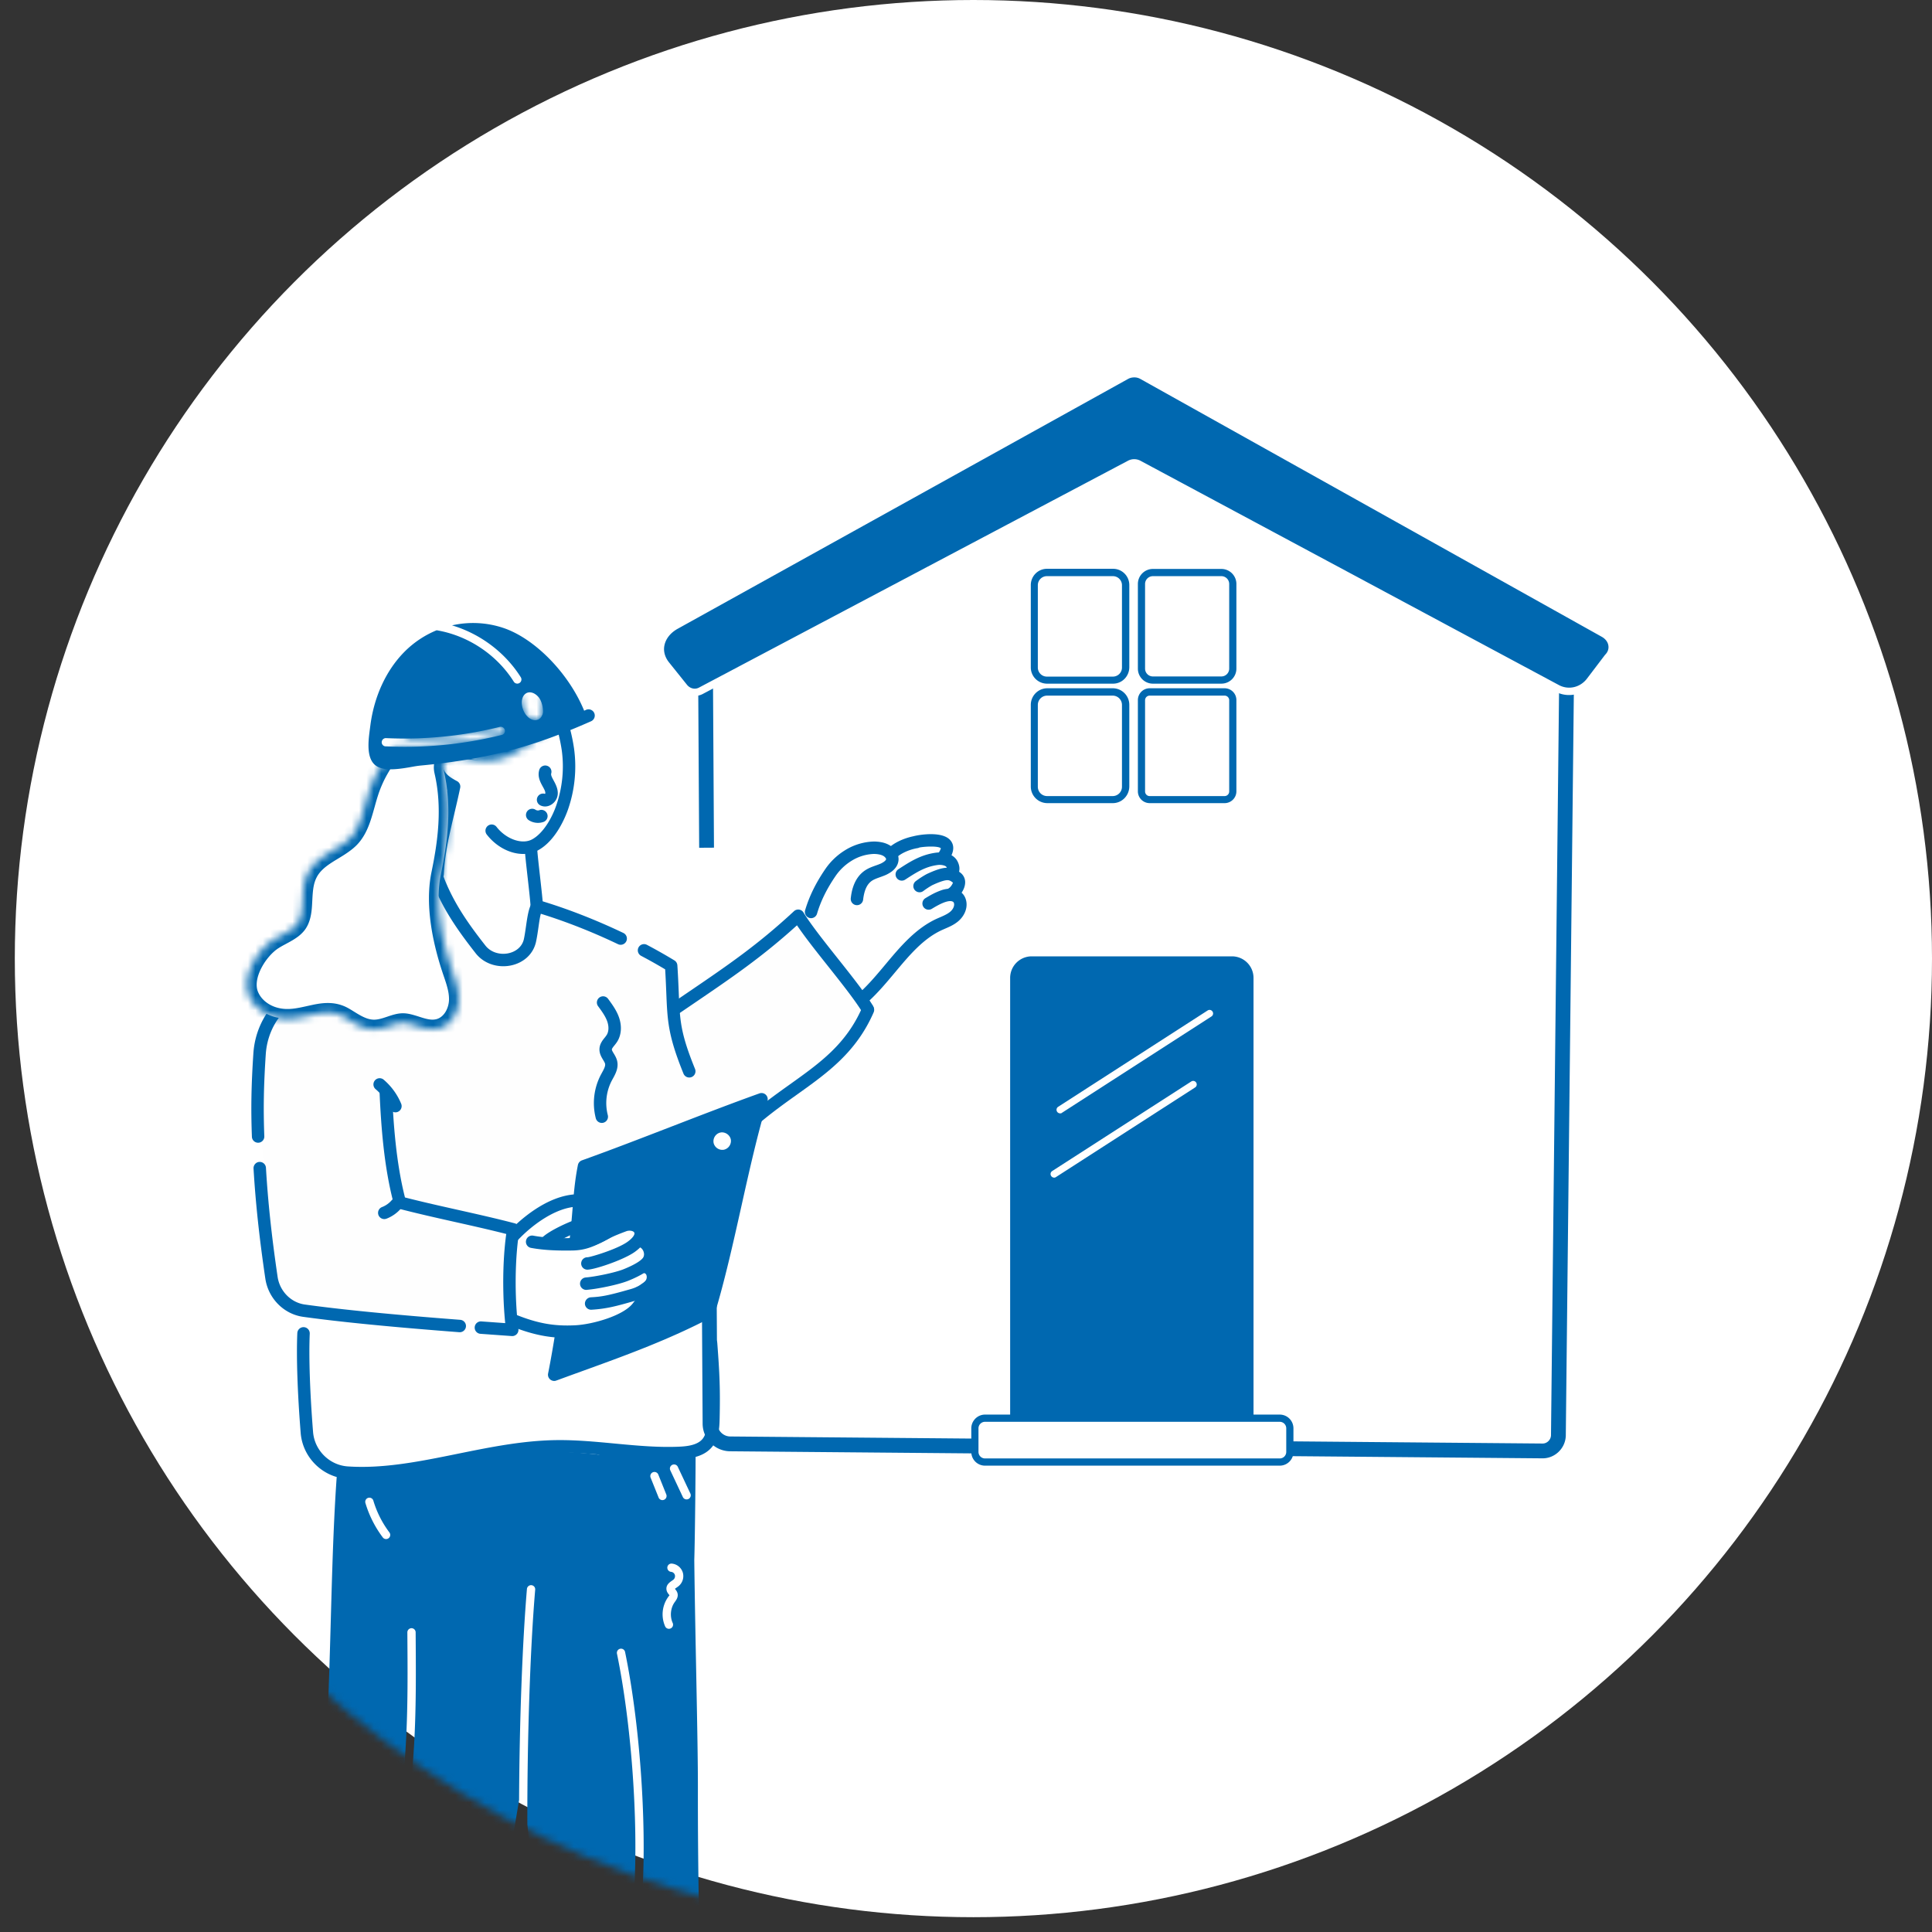 <svg width="261" height="261" fill="none" xmlns="http://www.w3.org/2000/svg"><rect width="100%" height="100%" fill="#333333" stroke="none"/><circle cx="131.5" cy="129.5" r="129.5" fill="#fff"/><mask id="mask0_567_13198" style="mask-type:alpha" maskUnits="userSpaceOnUse" x="0" y="2" width="259" height="259"><circle cx="129.5" cy="131.5" r="129.5" fill="#D9D9D9"/></mask><g mask="url('#mask0_567_13198')"><path d="M202.695 195.369H52.088c-.806 0-1.467-.684-1.467-1.533V91.902c0-3.542 2.748-6.401 6.117-6.38l149.428 1.387-.02 104.503c0 2.175-1.55 3.957-3.451 3.957Z" fill="#fff"/><path d="m95.424 192.344-.62-104.046 60.011-28.177 57.324 28.59-1.136 105.27a2.615 2.615 0 0 1-2.625 2.548l-109.751-.953c-1.777-.041-3.203-1.471-3.203-3.232Z" fill="#fff"/><path d="M94.328 88.277c0-.187.103-.352.269-.435l60.011-28.177a.481.481 0 0 1 .413 0l57.325 28.591a.483.483 0 0 1 .268.435m-117.16 25.83L95.3 88.588l59.516-27.95 56.849 28.343-1.137 104.958c-.041 1.14-.992 2.072-2.128 2.072h-.021l-109.751-.953c-1.488-.021-2.708-1.243-2.708-2.735l-.155-25.934" stroke="#0068B0" stroke-width="2"/><path d="M165.003 92.358h-9.258a2.03 2.03 0 0 1-2.025-2.03V78.89a2.03 2.03 0 0 1 2.025-2.03h9.258a2.03 2.03 0 0 1 2.025 2.03v11.437a2.03 2.03 0 0 1-2.025 2.03Zm-9.258-14.523a1.06 1.06 0 0 0-1.054 1.056v11.437c0 .58.475 1.056 1.054 1.056h9.258a1.06 1.06 0 0 0 1.054-1.056V78.89a1.06 1.06 0 0 0-1.054-1.056h-9.258ZM150.372 92.358h-8.928a2.194 2.194 0 0 1-2.19-2.196V79.036c0-1.201.971-2.196 2.19-2.196h8.928c1.198 0 2.19.974 2.19 2.196v11.126c-.021 1.222-.992 2.196-2.19 2.196Zm-8.948-14.523c-.662 0-1.22.539-1.22 1.222v11.126c0 .663.538 1.222 1.22 1.222h8.927c.661 0 1.219-.538 1.219-1.222V79.057c0-.663-.537-1.222-1.219-1.222h-8.927ZM165.437 108.498h-10.126a1.594 1.594 0 0 1-1.591-1.596V94.575c0-.87.702-1.595 1.591-1.595h10.126c.868 0 1.591.704 1.591 1.595v12.327c0 .891-.723 1.596-1.591 1.596Zm-10.126-14.524c-.331 0-.62.27-.62.622v12.327c0 .332.269.622.62.622h10.126c.33 0 .62-.27.62-.622V94.596a.623.623 0 0 0-.62-.622h-10.126ZM150.33 108.498h-8.844a2.24 2.24 0 0 1-2.232-2.238V95.217c0-1.222.992-2.237 2.232-2.237h8.844c1.22 0 2.232.994 2.232 2.237v11.043c-.021 1.243-1.012 2.238-2.232 2.238Zm-8.865-14.524c-.703 0-1.261.56-1.261 1.264v11.043c0 .704.558 1.264 1.261 1.264h8.845c.702 0 1.26-.56 1.26-1.264V95.238c0-.704-.558-1.264-1.26-1.264h-8.845Z" fill="#0068B0"/><path d="m154.298 50.777 62.346 34.869c1.323.745 1.571 2.237.537 3.232l-2.376 3.128c-1.054 1.388-2.914 1.802-4.422.995l-56.54-30.311a1.232 1.232 0 0 0-1.198 0L94.7 93.332a1.817 1.817 0 0 1-2.252-.476l-2.46-3.067c-1.384-1.74-.826-4.06 1.302-5.242l60.879-33.77a2.166 2.166 0 0 1 2.129 0Z" fill="#0068B0"/><path d="M93.853 94.016c-.682 0-1.323-.311-1.778-.87l-2.459-3.067c-.723-.911-1.012-2.01-.806-3.087.228-1.18 1.054-2.237 2.232-2.88l60.879-33.77a2.611 2.611 0 0 1 2.583 0L216.85 85.21c.786.436 1.302 1.16 1.406 1.948.103.725-.166 1.471-.744 2.03l-2.356 3.108c-1.199 1.575-3.306 2.051-5.022 1.14l-56.539-30.311a.789.789 0 0 0-.744 0L94.906 93.767a2.32 2.32 0 0 1-1.053.249Zm59.37-43.032c-.289 0-.558.062-.827.207l-60.879 33.77c-.95.54-1.57 1.327-1.756 2.218-.165.787.062 1.595.6 2.279l2.458 3.066c.414.497 1.075.663 1.633.352l57.944-30.642a1.793 1.793 0 0 1 1.654 0l56.539 30.31c1.302.705 2.893.332 3.802-.87l2.377-3.128c.02-.02.041-.041.041-.062.372-.352.537-.787.475-1.243-.062-.497-.392-.933-.909-1.222L154.05 51.19a1.637 1.637 0 0 0-.827-.207Z" fill="#fff"/><path d="M166.428 197.151h-27.05a2.915 2.915 0 0 1-2.914-2.922v-62.113a2.914 2.914 0 0 1 2.914-2.921h27.05a2.914 2.914 0 0 1 2.914 2.921v62.113a2.915 2.915 0 0 1-2.914 2.922Z" fill="#0068B0"/><path d="M172.876 197.524h-39.801a1.365 1.365 0 0 1-1.364-1.368v-3.17c0-.766.62-1.367 1.364-1.367h39.801c.764 0 1.363.621 1.363 1.367v3.17c0 .746-.599 1.368-1.363 1.368Z" fill="#fff"/><path d="M172.876 197.524h-39.801a1.365 1.365 0 0 1-1.364-1.368v-3.17c0-.766.62-1.367 1.364-1.367h39.801c.764 0 1.363.621 1.363 1.367v3.17c0 .746-.599 1.368-1.363 1.368Z" fill="#fff"/><path d="M172.875 198h-39.8a1.854 1.854 0 0 1-1.86-1.865v-3.169c0-1.016.826-1.865 1.86-1.865h39.8c1.034 0 1.86.829 1.86 1.865v3.169a1.854 1.854 0 0 1-1.86 1.865Zm-39.8-5.925a.883.883 0 0 0-.889.891v3.169c0 .498.393.891.889.891h39.8a.883.883 0 0 0 .889-.891v-3.169a.883.883 0 0 0-.889-.891h-39.8Z" fill="#0068B0"/><path d="M143.221 150.41a.503.503 0 0 1-.414-.227.475.475 0 0 1 .145-.663l20.19-13.011a.471.471 0 0 1 .661.145.473.473 0 0 1-.145.663l-20.189 13.011c-.062.062-.145.082-.248.082ZM142.415 159.091a.502.502 0 0 1-.413-.228.474.474 0 0 1 .144-.663l18.785-12.099a.471.471 0 0 1 .661.145.473.473 0 0 1-.145.663l-18.784 12.099a.392.392 0 0 1-.248.083Z" fill="#fff"/><path d="m90.528 130.394-16.784-7.662c-2.919 8.392-4.013 6.932-8.027 6.567-3.21-.291-5.716-5.716-6.567-8.392-5.838 3.163-18.463 10.947-22.257 16.784-3.795 5.838-.608 27.73 1.46 37.947 10.337 1.702 30.867 4.597 30.283 2.554-.73-2.554 0-14.595 4.014-14.595 4.013 0 22.257-13.865 29.554-14.595 5.838-.583 12.162-8.756 14.595-12.77l-9.122-11.311-17.149 12.041v-6.568Z" fill="#FEFEFE"/><path d="M116.862 135.462a.84.84 0 0 0 .509-.22c1.28-1.179 2.422-2.544 3.527-3.864 1.987-2.376 3.865-4.62 6.414-5.763l.347-.153c.577-.247 1.173-.506 1.715-.943.861-.693 1.314-1.707 1.183-2.646-.233-1.66-1.902-2.162-3.473-1.576-.767.286-1.259.554-2.07 1.041a.843.843 0 0 0-.283 1.154.838.838 0 0 0 1.153.283c.646-.389 2.211-1.339 2.863-.952.242.145.26.833-.426 1.385-.43.346-1.043.588-1.697.872-2.902 1.301-4.992 3.8-7.015 6.218-1.07 1.279-2.176 2.602-3.375 3.706a.837.837 0 0 0 .132 1.335c.149.09.322.132.495.12l.001.003Z" fill="#0068B0"/><path d="M129.15 121.363c.569-.371 1.194-1.226 1.233-2.08a1.6 1.6 0 0 0-.614-1.368c-.511-.407-1.177-.801-2.215-.658-.578.081-1.348.349-2.355.82-.521.285-1.019.607-1.492.965a.835.835 0 0 0-.315.56.832.832 0 0 0 .421.832.837.837 0 0 0 .931-.071c.379-.283.775-.542 1.186-.775 1.028-.48 1.578-.629 1.855-.668.365-.052.569.016.942.311.004.126-.279.585-.494.724a.84.84 0 1 0 .917 1.407v.001Z" fill="#0068B0"/><path d="M128.638 118.81c.903-.38 1.255-1.359.733-2.415-.582-1.178-2.113-1.311-2.926-1.203-2.062.273-3.526 1.225-5.076 2.233a.837.837 0 0 0-.247 1.162.84.84 0 0 0 1.162.246c1.507-.98 2.697-1.753 4.382-1.976.504-.068 1.097.073 1.2.283.025.049.045.1.059.153a.842.842 0 0 0-.379 1.066.826.826 0 0 0 .452.453.834.834 0 0 0 .64-.002Z" fill="#0068B0"/><path d="M128.038 116.371c1.093-1.484.772-2.398.309-2.9-1.093-1.191-4.088-.73-4.975-.494-1.143.24-2.58.805-3.512 1.756a.845.845 0 0 0-.173.916.843.843 0 0 0 1.102.444.827.827 0 0 0 .271-.185c.691-.706 1.957-1.178 2.905-1.334a.854.854 0 0 0 .255-.086c.962-.162 2.59-.203 2.887.114-.015.001-.031.241-.421.771a.838.838 0 0 0 .178 1.174.838.838 0 0 0 1.174-.178v.002Z" fill="#0068B0"/><path d="M109.627 124.037a.839.839 0 0 0 .747-.599c.501-1.702 1.322-3.367 2.502-5.09a7.168 7.168 0 0 1 2.124-2.035 6.098 6.098 0 0 1 2.686-.927 3.562 3.562 0 0 1 1.213.073 2.06 2.06 0 0 1 .315.109c.335.151.494.402.494.494.001.092-.157.287-.456.458-.084.052-.17.099-.259.141l-.046.018a8.128 8.128 0 0 1-.63.24c-.435.155-.885.315-1.309.574-1.746 1.057-1.994 3.161-2.074 3.852a.842.842 0 0 0 .736.933.84.84 0 0 0 .932-.736c.159-1.351.566-2.181 1.278-2.613.279-.168.631-.294 1.004-.427.236-.086.471-.171.698-.265a4.176 4.176 0 0 0 .541-.277c.806-.465 1.266-1.144 1.267-1.896-.002-.886-.694-1.859-2.058-2.226a5.176 5.176 0 0 0-1.801-.122 7.768 7.768 0 0 0-3.416 1.174 8.845 8.845 0 0 0-2.619 2.511c-1.281 1.87-2.173 3.688-2.728 5.561a.85.85 0 0 0 .151.764.846.846 0 0 0 .713.313l-.005-.002ZM93.174 145.562a.84.84 0 0 0 .72-1.154c-1.977-4.88-2.044-6.496-2.203-10.402-.042-1.025-.09-2.188-.183-3.598a.842.842 0 0 0-.402-.665 73.294 73.294 0 0 0-3.71-2.102.843.843 0 0 0-1.135.351.833.833 0 0 0-.06.64.844.844 0 0 0 .41.495 70.014 70.014 0 0 1 3.249 1.826c.072 1.198.113 2.214.15 3.122.157 3.871.237 5.813 2.324 10.964a.84.84 0 0 0 .84.523ZM72.422 127.191c.295-1.4.396-2.844.64-3.747 3.382 1.043 6.97 2.456 10.426 4.108a.841.841 0 0 0 1.12-.395.84.84 0 0 0-.395-1.12c-3.78-1.804-7.72-3.336-11.393-4.421-1.566-.46-1.572 3.014-2.041 5.227-.47 2.224-3.78 2.723-5.21.887l-.09-.116c-2.686-3.429-4.618-6.339-5.947-10.241a.84.84 0 0 0-1.267-.423c-2.404 1.636-3.583 3.172-5.95 5.167a.84.84 0 1 0 1.084 1.284c1.888-1.591 3.325-3.193 4.93-4.424 1.38 3.601 3.28 6.417 5.83 9.673l.085.111c2.283 2.93 7.403 2.098 8.178-1.57ZM70.035 179.552c-.54-4.336-.488-9.572.13-13.339a.84.84 0 0 0-.617-.948c-4.814-1.261-10.025-2.263-14.84-3.497-1.192-4.706-1.557-9.865-1.755-14.32a.84.84 0 0 0-1.678.075c.208 4.693.6 10.164 1.933 15.15a.84.84 0 0 0 .598.596c4.724 1.237 9.84 2.224 14.585 3.431-.49 3.531-.538 8.071-.139 12.046l-3.212-.23a.834.834 0 0 0-.618.196.842.842 0 0 0-.087 1.195.838.838 0 0 0 .584.283l4.22.304a.845.845 0 0 0 .896-.942ZM62.947 179.2a.835.835 0 0 0-.458-.813.849.849 0 0 0-.315-.088c-9.153-.7-16.02-1.376-20.988-2.066-1.883-.261-3.399-1.805-3.685-3.754-.807-5.498-1.307-10.176-1.573-14.722a.84.84 0 0 0-.887-.789c-.444.012-.816.424-.79.888.27 4.595.774 9.32 1.592 14.867.394 2.683 2.497 4.81 5.114 5.173 5.005.695 11.904 1.374 21.092 2.077a.84.84 0 0 0 .898-.773ZM34.927 154.373a.836.836 0 0 0 .78-.869c-.14-3.727-.084-6.835.197-11.087.145-2.191 1.023-4.238 2.471-5.766 3.733-3.935 6.435-6.417 11.12-10.21a.853.853 0 0 0 .32-.567.84.84 0 0 0-1.377-.738c-4.75 3.848-7.49 6.363-11.28 10.359-1.718 1.812-2.758 4.23-2.929 6.811-.285 4.314-.34 7.469-.199 11.261a.835.835 0 0 0 .547.755.83.83 0 0 0 .324.052l.026-.001Z" fill="#0068B0"/><path d="M96.222 195.435c.868-1.076.967-2.447.996-3.759.088-4.062.002-6.029-.319-10.259a.839.839 0 0 0-.895-.773h-.005a.83.83 0 0 0-.574.29.85.85 0 0 0-.2.611c.32 4.233.401 6.072.314 10.095-.023 1.064-.088 2.074-.624 2.74-.68.843-2.052 1.008-3.17 1.057-5.46.239-11.098-.975-16.707-.886-9.682.155-19.053 4.159-28.052 3.552-2.476-.168-4.495-2.168-4.693-4.653-.425-5.322-.589-10.172-.447-13.305a.842.842 0 0 0-.803-.855.838.838 0 0 0-.876.779c-.144 3.2.021 8.126.453 13.515.265 3.307 2.952 5.971 6.252 6.195 5.12.347 10.14-.691 15.278-1.735 10.47-2.126 12.862-2.105 20.722-1.36 2.92.278 5.94.562 8.945.431 1.659-.073 3.36-.383 4.405-1.68ZM102.36 151.712a.83.83 0 0 0 .479-.194c1.64-1.371 3.273-2.536 4.852-3.663 4.104-2.93 7.981-5.696 10.335-11.097a.843.843 0 0 0-.434-1.106.843.843 0 0 0-1.106.434c-2.168 4.977-5.691 7.49-9.77 10.403-1.605 1.146-3.265 2.33-4.954 3.743a.837.837 0 0 0 .094 1.356c.15.094.327.138.504.125v-.001ZM85.742 169.134c1.91-1.362 1.764-2.617 1.507-3.244-.512-1.246-2.065-1.559-3.21-1.136-2.1.778-2.37 1.009-2.588 1.107-1.697.885-2.633 1.374-4.17 1.394-1.616.024-3.504.002-5.268-.33a.84.84 0 0 0-.31 1.65c1.909.36 3.903.384 5.601.36 1.937-.027 3.126-.647 4.921-1.585.18-.081.474-.309 2.394-1.021.418-.154.97-.052 1.073.201.11.268-.263.764-.928 1.237-1.373.979-4.816 2.021-5.38 2.079a.844.844 0 0 0-.87.775.838.838 0 0 0 .74.898c.793.092 4.925-1.271 6.488-2.385Zm-6.339.713c.017.001.033.002.049.005-.016-.003-.032-.003-.049-.005Z" fill="#0068B0"/><path d="m79.245 174.251.01-.001c1.46-.118 4.294-.694 5.623-1.231 1.77-.716 2.874-1.422 3.376-2.157.919-1.347.278-3.275-1.129-3.895a.839.839 0 1 0-.677 1.536c.45.198.743.937.419 1.413-.139.202-.67.758-2.62 1.546-1.142.463-3.82 1.009-5.127 1.117a.84.84 0 0 0 .126 1.675v-.003Z" fill="#0068B0"/><path d="M85.672 175.761a6.622 6.622 0 0 0 2.506-1.329c1.567-1.338.95-4.024-1.168-4.132a.833.833 0 0 0-.606.214.845.845 0 0 0-.277.58.838.838 0 0 0 .794.883.414.414 0 0 1 .413.302.84.84 0 0 1-.25.877 4.904 4.904 0 0 1-1.877.991c-3.041.871-3.926 1.033-5.397 1.11a.86.86 0 0 0-.791.886.84.84 0 0 0 .887.791c2.057-.118 3.476-.517 5.766-1.173Z" fill="#0068B0"/><path d="M86.777 177.16c.495-.622 1.029-1.313.885-2.126-.055-.314-.239-.763-.805-1.115a.841.841 0 0 0-1.156.274.838.838 0 0 0 .274 1.155l.012.007c-.063.165-.253.413-.528.759-1.286 1.621-5.349 2.794-7.712 2.92-2.836.152-5.076-.242-7.99-1.406a.846.846 0 0 0-.914.193.847.847 0 0 0-.17.918.843.843 0 0 0 .46.449c3.12 1.246 5.643 1.687 8.704 1.523 2.704-.147 7.237-1.406 8.94-3.551ZM69.951 167.537c2.036-2.152 5.235-4.471 8.127-4.526a.84.84 0 0 0-.032-1.679c-4.3.082-8.213 3.887-9.315 5.052a.837.837 0 0 0 .033 1.187.837.837 0 0 0 1.188-.032v-.002ZM74.462 168.347c.584-.523 2.119-1.303 3.263-1.768a.841.841 0 0 0 .293-1.375.832.832 0 0 0-.6-.248.859.859 0 0 0-.325.067c-.977.397-2.867 1.28-3.752 2.074a.84.84 0 0 0 1.121 1.25ZM58.283 118.026c.188-3.998 1.406-7.988 2.11-11.326-1.367-.811-2.224-1.818-2.253-3.411-.01-1.127.45-2.333 1.558-2.572a2.364 2.364 0 0 0 2.297-.213c3.927 1.557 7.897-.99 10.388-3.208.49-.034.817-.406.943-.885a23.93 23.93 0 0 0 1.185-1.267.844.844 0 0 1 1.391.183c.806 1.667 1.394 3.999 1.654 5.844.372 2.757.09 5.563-.824 8.191-.337.961-1.614 4.204-4.075 5.524-2.11 1.124-5.075.204-6.9-2.149a.841.841 0 0 1 .766-1.348c.221.028.422.143.558.318 1.288 1.656 3.435 2.414 4.782 1.697 1.528-.819 2.699-2.904 3.282-4.589a16.093 16.093 0 0 0 .751-7.415 22.915 22.915 0 0 0-1.015-4.165c-3.564 3.729-8.734 6.754-13.518 4.828-.177-.056-.882.204-1.304.288-.2.096-.385 1.099-.078 1.694.32.629.86 1.001 1.753 1.477a.833.833 0 0 1 .434.907c-.906 4.337-2.032 7.811-2.209 11.675-.023.484-.452.837-.88.796a.829.829 0 0 1-.748-.551.836.836 0 0 1-.048-.323Z" fill="#0068B0"/><path d="M75.342 107.346c.133-1.293-1.03-2.323-.876-2.859a.841.841 0 1 0-1.618-.463c-.415 1.447.887 2.493.82 3.15a.193.193 0 0 1-.047.072.837.837 0 0 0-1.034.487.839.839 0 0 0 .409 1.067c1.026.508 2.232-.343 2.346-1.454ZM73.419 111.039a.838.838 0 1 0-.563-1.582.58.58 0 0 1-.497-.058.836.836 0 0 0-.63-.123.834.834 0 0 0-.658.662.837.837 0 0 0 .36.86 2.282 2.282 0 0 0 1.988.241ZM73.354 122.383c-.071-1.474-.73-6.505-.797-7.92a.833.833 0 0 0-.274-.581.84.84 0 0 0-1.404.662c.071 1.482.73 6.503.798 7.92a.839.839 0 0 0 1.677-.081ZM74.045 185.551c.374-1.895.631-3.397.975-5.506a.843.843 0 0 1 .86-.704c2.544.098 4.527.103 6.888-.743 1.018-.365 2.303-.925 2.875-1.355.3-.228.585-.932.72-1.72a1.19 1.19 0 0 1-.355-1.14c.143-.584.61-.87.892-1.057.42-.3.709-.75.808-1.256a1.689 1.689 0 0 1-.685-1.513c.064-.639.414-1.087.657-1.499.065-.117.12-.24.162-.367-.196-.217-1.367-.35-1.641-1.408-.096-.381-.021-.695-.02-.859 0-.352-.625-.573-1-.496-.824.173-1.355.341-1.996.782-1.968 1.36-3.701 1.982-5.452 1.95a.836.836 0 0 1-.789-.594.843.843 0 0 1-.03-.349c.53-4.258.477-6.917 1.158-10.334a.844.844 0 0 1 .541-.627c3.78-1.352 7.97-2.97 12.022-4.534 4.027-1.555 8.189-3.162 11.959-4.511a.834.834 0 0 1 1.091.576c.04.15.037.308-.008.457-1.339 4.436-2.457 9.445-3.538 14.288-1.088 4.871-2.213 9.908-3.57 14.404a.827.827 0 0 1-.41.5c-5.762 3.047-11.973 5.293-17.453 7.274-3.873 1.4-3.589 1.329-3.78 1.343a.84.84 0 0 1-.882-1.001v-.001Zm22.363-31.125a1.215 1.215 0 0 0 1.376.895 1.215 1.215 0 0 0 .952-1.337c-.09-.61-.691-1.058-1.299-1.005a.747.747 0 0 0-.094.018.777.777 0 0 0-.096.018 1.213 1.213 0 0 0-.838 1.411h-.001ZM41.863 255.459c.22-1.575.444-3.116.662-4.612l.23-1.578c2.17-14.903 1.62-33.994 2.723-49.625a.838.838 0 0 1 1.502-.45c5.916.02 11.44-1.884 17.343-2.609a70.47 70.47 0 0 1 16.48-.08c.691-.066 1.14-.105 1.201-.105 1.154.011 2.292.236 3.433.356 2.57.269 6.07-.187 8.53-.97.024 1.438-.073 11.818-.174 14.97.123 10.62.497 24.229.488 30.778a833.36 833.36 0 0 0 .562 31.812c.012.337.066.759.123 1.205.135 1.058.288 2.255.001 3.189-.362 1.187-.658 1.434-1.874 1.562l-.314.033a72.46 72.46 0 0 1-3.372.301c-.52.036-1.035.072-1.546.103l-1.151.075c-.15.011-.55.03-1.112.057-1.809.09-5.178.257-7.685.448-.675.048-1.354.043-2.03-.015-.994-.083-1.733-.88-1.839-1.984-.422-4.451-.643-7.951-.858-11.342-.273-4.331-.51-8.071-1.104-12.783-.326-2.596-.572-5.214-.842-7.737-.025-11.541.38-23.67 1.06-31.704a.558.558 0 0 0-.918-.475.557.557 0 0 0-.197.38c-.618 7.301-1.01 17.958-1.06 28.495-.674 4.22-1.413 8.082-2.24 11.248-2.676 10.224-5.44 19.659-8.215 28.044a.84.84 0 0 1-.65.563c-2.28.403-5.356.743-8.579.968-2.59.181-5.276.289-7.718.296-.97.005-1.902-.01-2.768-.044a.842.842 0 0 1-.807-.852c.131-8.677 1.445-18.983 2.715-27.918Zm51.131-52.951a.559.559 0 0 0 .269-.745l-1.712-3.639a.561.561 0 0 0-1.013.476l1.71 3.639a.56.56 0 0 0 .745.269h.001Zm-3.146 17.183a.557.557 0 0 0 .747.3.552.552 0 0 0 .298-.32.563.563 0 0 0-.024-.437c-.398-.892-.285-2.019.283-2.802.21-.286.481-.658.386-1.14-.059-.299-.229-.48-.36-.655.105-.09.364-.249.52-.381a1.761 1.761 0 0 0 .542-1.824 1.72 1.72 0 0 0-1.469-1.2.556.556 0 0 0-.419.124.561.561 0 0 0 .33.991.597.597 0 0 1 .486.409.632.632 0 0 1-.184.637c-.28.232-1.055.579-.947 1.364.057.41.363.664.407.766a1.237 1.237 0 0 0-.166.205 4.018 4.018 0 0 0-.431 3.963h.001Zm-1.95-20.06 1.073 2.672a.558.558 0 0 0 .728.311.558.558 0 0 0 .31-.728l-1.073-2.673a.565.565 0 0 0-.515-.361.558.558 0 0 0-.525.345.563.563 0 0 0 .001.434Zm-.997 73.845a.56.56 0 1 0 1.029-.438c-2.02-4.745-1.646-10.182-1.284-15.44.052-.752.102-1.502.149-2.247.568-9.495-.398-22.727-2.351-32.178a.559.559 0 0 0-1.016-.194.56.56 0 0 0-.08.421c1.935 9.365 2.892 22.476 2.329 31.885-.045.741-.096 1.488-.148 2.237-.37 5.388-.754 10.961 1.37 15.953l.002.001Zm-5.368-14.078a.56.56 0 0 0 .591-.527 3.21 3.21 0 0 0-1.062-2.531 1.517 1.517 0 0 0-.066-1.505 1.526 1.526 0 0 0-1.33-.71.576.576 0 0 0-.4.17.56.56 0 0 0 .428.949.412.412 0 0 1 .245.745.558.558 0 0 0 .045.946 2.083 2.083 0 0 1 1.023 1.872.558.558 0 0 0 .524.589l.002.002Zm-2.65 1.294 1.297 2.134a.557.557 0 0 0 .761.177.56.56 0 0 0 .195-.757l-1.295-2.135a.551.551 0 0 0-.345-.254.573.573 0 0 0-.424.066.56.56 0 0 0-.188.769Zm-29.142-58.343a.562.562 0 0 0-.376.697c.499 1.677 1.294 3.25 2.346 4.647a.552.552 0 0 0 .37.218.56.56 0 0 0 .525-.891 13.561 13.561 0 0 1-2.168-4.294.563.563 0 0 0-.698-.378l.001.001Zm8.878 58.028c.266.112.554.16.842.139.665-.047 1.302-.441 1.596-1.063a1.891 1.891 0 0 0-.005-1.578l.358-.056a.562.562 0 0 0 .473-.558 4.535 4.535 0 0 0-.314-1.622 2.271 2.271 0 0 0 1.379-3.342.56.56 0 1 0-.966.565 1.157 1.157 0 0 1-1.198 1.723.557.557 0 0 0-.563.241.561.561 0 0 0-.004.612 3.5 3.5 0 0 1 .508 1.355l-.848.135a.558.558 0 0 0-.413.804.562.562 0 0 0 .243.246c.334.172.497.654.337.997-.16.343-.638.522-.984.373a.547.547 0 0 0-.43-.008.565.565 0 0 0-.308.3.56.56 0 0 0 .297.737Zm-9.968 8.407a.569.569 0 0 0 .317.289.568.568 0 0 0 .428-.021c1.622-.765 2.066-2.721 1.952-4.163-.06-.772-.244-1.517-.416-2.237-.16-.659-.31-1.282-.375-1.917-.24-2.374.766-4.728 1.74-7.004.195-.456.39-.91.574-1.364 3.587-8.828 3.34-22.325 3.28-31.852a.563.563 0 0 0-.563-.557.572.572 0 0 0-.515.349.56.56 0 0 0-.042.214c.059 9.36.314 22.795-3.197 31.424-.182.447-.374.896-.567 1.345-1.03 2.407-2.094 4.896-1.824 7.558.072.712.24 1.401.401 2.068.172.709.334 1.378.388 2.061.093 1.172-.278 2.573-1.313 3.062a.559.559 0 0 0-.27.741l.002.004ZM53.74 150.205a.841.841 0 0 0 .456-1.097 8.578 8.578 0 0 0-2.364-3.25.84.84 0 0 0-1.087 1.281 6.88 6.88 0 0 1 1.9 2.61.84.84 0 0 0 1.096.456ZM81.51 151.673a.843.843 0 0 0 .6-1.025 6.55 6.55 0 0 1 .546-4.678l.13-.238c.356-.645.8-1.454.59-2.389-.091-.407-.288-.733-.46-1.02-.125-.204-.264-.434-.257-.551.007-.117.182-.347.344-.544.129-.154.249-.315.36-.482.578-.899.674-2.096.265-3.286-.332-.963-.931-1.778-1.46-2.498a.854.854 0 0 0-.551-.358.843.843 0 0 0-.954 1.05c.03.109.081.211.152.299.48.656.976 1.33 1.225 2.051.237.69.204 1.373-.09 1.828-.077.117-.161.23-.251.339-.302.374-.677.84-.714 1.503-.035.634.26 1.122.495 1.513.119.199.23.38.262.522.071.313-.18.771-.422 1.21l-.14.259a8.243 8.243 0 0 0-.692 5.891.84.84 0 0 0 1.022.604ZM52.217 164.634a4.963 4.963 0 0 0 1.97-1.393.84.84 0 0 0-1.275-1.093c-.351.408-.799.724-1.302.918a.83.83 0 0 0-.464.444.838.838 0 0 0 .749 1.178c.11.003.22-.017.322-.056v.002ZM56.975 131.764a.843.843 0 0 0 .476-1.088l-1.304-3.342a.843.843 0 0 0-1.088-.477.84.84 0 0 0-.477 1.088l1.304 3.341a.845.845 0 0 0 .446.465.842.842 0 0 0 .643.013ZM55.192 133.574a.842.842 0 0 0 .27-1.156 11.14 11.14 0 0 1-1.167-2.55.848.848 0 0 0-.412-.493.846.846 0 0 0-.64-.058.835.835 0 0 0-.586.726.84.84 0 0 0 .035.326 12.771 12.771 0 0 0 1.344 2.935.83.83 0 0 0 .522.375.84.84 0 0 0 .634-.105ZM117.259 137.123a.85.85 0 0 0 .687-.454.841.841 0 0 0-.031-.822c-1.063-1.736-2.933-4.092-4.742-6.37-1.778-2.24-3.617-4.555-4.626-6.203a.834.834 0 0 0-.969-.362.83.83 0 0 0-.318.185c-4.968 4.609-8.977 7.333-14.527 11.105l-1.842 1.255a.84.84 0 0 0 .947 1.387l1.842-1.253c5.133-3.49 9.242-6.283 13.987-10.588 1.091 1.614 2.663 3.594 4.191 5.517 1.778 2.241 3.616 4.556 4.626 6.203a.844.844 0 0 0 .775.4Z" fill="#0068B0"/><mask id="path-49-inside-1_567_13198" fill="#fff"><path d="M33.642 134.462c.577 1.424 1.917 2.526 3.58 2.949 3.572.907 6.377-1.709 9.255-.042 1.116.636 2.372 1.64 3.967 1.681.837.015 1.583-.234 2.301-.475 1.582-.543 1.868-.495 3.457.005 1.073.354 2.154.667 3.265.304 1.673-.543 2.46-2.359 2.49-3.821.02-1.392-.452-2.651-.907-3.987-1.178-3.521-2.388-8.627-1.491-12.971.851-4.117 1.565-8.993.403-13.953-.08-.36-.068-.736.036-1.091a.903.903 0 0 1 .213-.396c.415-.411 1.44-.668 2.003-.494 2.46.756 4.881.882 7.128-.375a35.784 35.784 0 0 0 1.785-1.045c2.898-1.802 4.14-3.219 4.016-4.517-.09-.875-.758-1.524-1.992-1.92a4.133 4.133 0 0 0-.36-.093c.921 1.176.697 2.682-.115 3.01-1.186.477-2.595-1.49-2.086-2.946-.565.13-.947.269-1.5.458-1.692.574-2.063.633-3.962.39a15.918 15.918 0 0 0-1.447-.146c-1.688-.073-3.93.853-6.85 2.841a18.505 18.505 0 0 0-2.39 1.935c4.408.018 8.8-.51 13.078-1.57a.566.566 0 0 1 .688.63.557.557 0 0 1-.422.456 54.032 54.032 0 0 1-14.4 1.59 17.186 17.186 0 0 0-2.057 2.843 16.884 16.884 0 0 0-1.458 3.217c-.774 2.341-1.082 4.719-2.563 6.279-1.58 1.648-4.442 2.321-5.685 4.724-1.216 2.333-.252 5.202-1.46 6.88-.705.971-2.105 1.447-3.28 2.211-2.02 1.304-4.29 4.853-3.24 7.439Z"/></mask><path d="M33.642 134.462c.577 1.424 1.917 2.526 3.58 2.949 3.572.907 6.377-1.709 9.255-.042 1.116.636 2.372 1.64 3.967 1.681.837.015 1.583-.234 2.301-.475 1.582-.543 1.868-.495 3.457.005 1.073.354 2.154.667 3.265.304 1.673-.543 2.46-2.359 2.49-3.821.02-1.392-.452-2.651-.907-3.987-1.178-3.521-2.388-8.627-1.491-12.971.851-4.117 1.565-8.993.403-13.953-.08-.36-.068-.736.036-1.091a.903.903 0 0 1 .213-.396c.415-.411 1.44-.668 2.003-.494 2.46.756 4.881.882 7.128-.375a35.784 35.784 0 0 0 1.785-1.045c2.898-1.802 4.14-3.219 4.016-4.517-.09-.875-.758-1.524-1.992-1.92a4.133 4.133 0 0 0-.36-.093c.921 1.176.697 2.682-.115 3.01-1.186.477-2.595-1.49-2.086-2.946-.565.13-.947.269-1.5.458-1.692.574-2.063.633-3.962.39a15.918 15.918 0 0 0-1.447-.146c-1.688-.073-3.93.853-6.85 2.841a18.505 18.505 0 0 0-2.39 1.935c4.408.018 8.8-.51 13.078-1.57a.566.566 0 0 1 .688.63.557.557 0 0 1-.422.456 54.032 54.032 0 0 1-14.4 1.59 17.186 17.186 0 0 0-2.057 2.843 16.884 16.884 0 0 0-1.458 3.217c-.774 2.341-1.082 4.719-2.563 6.279-1.58 1.648-4.442 2.321-5.685 4.724-1.216 2.333-.252 5.202-1.46 6.88-.705.971-2.105 1.447-3.28 2.211-2.02 1.304-4.29 4.853-3.24 7.439Z" fill="#fff"/><path d="m33.642 134.462 1.204-.49v.002l-1.204.488Zm3.58 2.949-.32 1.259H36.9l.32-1.259Zm9.255-.042-.643 1.129-.008-.004.651-1.125Zm3.967 1.681-.023 1.3-.01-.001.033-1.299Zm2.301-.475.422 1.229-.008.003-.414-1.232Zm3.457.005.39-1.24.008.003.01.003-.408 1.234Zm3.265.304-.403-1.235.002-.001.401 1.236Zm2.49-3.821 1.3.018v.008l-1.3-.026Zm-.907-3.987-1.23.419-.003-.007 1.233-.412Zm-1.491-12.971-1.273-.263 1.273.263Zm.403-13.953-1.266.297-.002-.013 1.268-.284Zm.036-1.091 1.262.312-.007.028-.008.027-1.247-.367Zm.213-.396-.955-.882.02-.021.021-.021.914.924Zm2.003-.494-.382 1.242h-.002l.384-1.242Zm7.128-.375-.635-1.134.01-.005.625 1.139Zm1.785-1.045-.691-1.1.004-.004.687 1.104Zm4.016-4.517 1.292-.133.001.008-1.294.125Zm-1.992-1.92.383-1.242.007.002.008.002-.398 1.238Zm-.36-.093-1.023.801-2.205-2.815 3.498.743-.27 1.271Zm-.115 3.01.488 1.205-.003.001-.485-1.206Zm-2.086-2.946-.294-1.266 2.3-.535-.78 2.23-1.226-.43Zm-1.5.458.421 1.23-.004.001-.417-1.23Zm-3.962.39-.166 1.289-.008-.001.174-1.288Zm-1.447-.146-.056 1.298.056-1.298Zm-6.85 2.841.732 1.074-.732-1.074Zm-2.39 1.935-.005 1.299-3.217-.013 2.324-2.225.899.939Zm13.078-1.57-.313-1.262.007-.002.008-.002.298 1.265Zm.68.412 1.26-.318.003.013-1.263.305Zm-.414.674-.314-1.26.013-.004.301 1.264Zm-14.4 1.59-.969-.865.4-.449.601.015-.031 1.299Zm-2.057 2.843 1.126.651-.005.007-1.12-.658Zm-1.458 3.217-1.234-.408v-.002l1.234.41Zm-2.563 6.279.942.895-.004.004-.938-.899Zm-5.685 4.724 1.154.597-.002.003-1.152-.6Zm-1.46 6.88 1.055.76-.003.004-1.052-.764Zm-3.28 2.211.708 1.09-.003.001-.706-1.091Zm-2.035 6.951c.4.991 1.377 1.842 2.694 2.177l-.64 2.519c-2.008-.511-3.711-1.863-4.464-3.721l2.41-.975Zm2.694 2.177c1.429.363 2.696.036 4.29-.315 1.502-.331 3.384-.7 5.298.409l-1.303 2.249c-.965-.559-1.924-.453-3.437-.12-1.422.313-3.344.841-5.488.296l.64-2.519Zm9.58.089c.304.173.624.376.903.547.293.181.57.346.85.49.56.287 1.075.46 1.604.474l-.068 2.598c-1.066-.027-1.977-.377-2.723-.76a15.63 15.63 0 0 1-1.024-.588c-.32-.196-.575-.358-.83-.503l1.288-2.258Zm3.345 1.511c.582.01 1.123-.159 1.866-.408l.827 2.464c-.695.233-1.645.562-2.738.543l.045-2.599Zm1.858-.405c.79-.271 1.448-.469 2.165-.459.694.01 1.35.217 2.103.453l-.78 2.48c-.837-.263-1.117-.331-1.36-.334-.218-.003-.493.046-1.285.318l-.843-2.458Zm4.285 0c1.102.363 1.797.518 2.455.303l.806 2.471c-1.564.51-3.032.038-4.075-.306l.814-2.468Zm2.457.302c.938-.304 1.568-1.447 1.592-2.611l2.599.052c-.036 1.759-.981 4.25-3.389 5.032l-.802-2.473Zm1.592-2.603c.015-1.119-.358-2.141-.838-3.55l2.46-.839c.43 1.264 1 2.76.977 4.425l-2.6-.036Zm-.84-3.557c-1.193-3.563-2.502-8.947-1.532-13.646l2.546.526c-.824 3.989.286 8.817 1.45 12.295l-2.465.825Zm-1.532-13.646c.844-4.079 1.505-8.722.41-13.393l2.531-.593c1.23 5.248.464 10.356-.395 14.512l-2.546-.526Zm.407-13.406a3.482 3.482 0 0 1 .058-1.741l2.494.733a.881.881 0 0 0-.015.441l-2.536.567Zm.043-1.686c.09-.361.268-.694.52-.967l1.91 1.763a.393.393 0 0 0 .094-.173l-2.524-.623Zm.561-1.009c.443-.438 1.059-.682 1.547-.804.489-.121 1.152-.194 1.753-.008l-.767 2.484c.04.012.024 0-.064.003a1.55 1.55 0 0 0-.58.144c-.08.039-.09.057-.06.028l-1.829-1.847Zm3.299-.812c2.278.7 4.293.75 6.111-.267l1.27 2.268c-2.676 1.497-5.502 1.296-8.145.483l.764-2.484Zm6.12-.272a34.691 34.691 0 0 0 1.72-1.007l1.382 2.202c-.561.352-1.177.713-1.85 1.083l-1.252-2.278Zm1.725-1.01c1.408-.876 2.32-1.602 2.854-2.205.532-.6.568-.934.554-1.084l2.587-.249c.11 1.15-.412 2.173-1.195 3.056-.78.881-1.939 1.764-3.428 2.69l-1.373-2.208Zm3.409-3.281c-.014-.135-.092-.492-1.096-.815l.794-2.475c1.465.47 2.722 1.41 2.887 3.025l-2.585.265Zm-1.081-.81a2.865 2.865 0 0 0-.248-.064l.54-2.542c.152.032.31.072.472.122l-.764 2.484Zm1.045-2.136c.657.838.933 1.827.866 2.721-.064.839-.48 1.875-1.516 2.295l-.975-2.41c-.225.092-.123.211-.101-.08.017-.234-.055-.585-.32-.924l2.046-1.602Zm-.653 5.017c-1.45.582-2.668-.42-3.223-1.201-.605-.851-1.007-2.145-.575-3.38l2.454.858c-.078.22-.03.638.24 1.015a.87.87 0 0 0 .285.277c.032.015-.042-.024-.15.02l.969 2.411Zm-2.277-2.886c-.487.113-.803.227-1.373.422l-.842-2.46c.537-.183.985-.345 1.627-.494l.588 2.532Zm-1.377.423c-.834.283-1.48.49-2.186.563-.707.073-1.41.006-2.359-.115l.33-2.578c.951.121 1.384.147 1.76.108.378-.04.763-.149 1.621-.44l.834 2.462Zm-4.553.447a14.68 14.68 0 0 0-1.329-.136l.112-2.596c.56.024 1.099.093 1.565.156l-.348 2.576Zm-1.33-.136c-1.234-.053-3.17.647-6.061 2.617L56.1 96.754c2.947-2.007 5.495-3.158 7.637-3.065l-.112 2.596Zm-6.062 2.618a17.123 17.123 0 0 0-2.222 1.799l-1.797-1.878c.793-.76 1.649-1.452 2.557-2.07l1.462 2.149Zm-3.115-.44c4.3.018 8.586-.497 12.76-1.532l.625 2.523a54.657 54.657 0 0 1-13.396 1.608l.011-2.599Zm12.774-1.536a1.866 1.866 0 0 1 1.397.222l-1.35 2.221c.165.1.362.131.55.087l-.597-2.53Zm1.397.222c.42.254.721.663.84 1.138l-2.52.636a.734.734 0 0 0 .33.447l1.35-2.221Zm.844 1.151c.057.238.067.484.03.726l-2.568-.406a.743.743 0 0 0 .011.29l2.527-.61Zm.03.726a1.857 1.857 0 0 1-.252.681l-2.216-1.358a.742.742 0 0 0-.1.271l2.567.406Zm-.252.681a1.85 1.85 0 0 1-.493.533l-1.526-2.104a.742.742 0 0 0-.197.213l2.216 1.358Zm-.493.533a1.837 1.837 0 0 1-.66.303l-.603-2.528a.741.741 0 0 0-.263.12l1.526 2.105Zm-.647.3a55.325 55.325 0 0 1-14.746 1.628l.063-2.598c4.733.116 9.46-.406 14.054-1.552l.629 2.522Zm-13.745 1.195a15.814 15.814 0 0 0-1.901 2.628l-2.25-1.301a18.464 18.464 0 0 1 2.212-3.058l1.94 1.731Zm-1.906 2.635a15.574 15.574 0 0 0-1.346 2.968l-2.466-.819c.4-1.207.927-2.368 1.57-3.464l2.242 1.315Zm-1.345 2.967c-.182.551-.339 1.11-.5 1.69-.16.57-.325 1.167-.517 1.744-.38 1.149-.902 2.347-1.838 3.332l-1.884-1.79c.545-.575.919-1.345 1.255-2.361.168-.505.317-1.04.48-1.623.16-.573.331-1.189.536-1.808l2.468.816Zm-2.859 6.77c-.936.976-2.282 1.691-3.213 2.279-1.03.65-1.802 1.265-2.256 2.143l-2.308-1.195c.789-1.524 2.07-2.447 3.176-3.146 1.206-.762 2.08-1.207 2.725-1.88l1.876 1.799Zm-5.47 4.425c-.456.874-.523 1.883-.588 3.152-.056 1.11-.1 2.677-.97 3.888l-2.11-1.519c.337-.468.417-1.174.484-2.501.06-1.169.118-2.762.878-4.221l2.305 1.201Zm-1.561 7.044c-.523.719-1.254 1.193-1.869 1.546-.71.408-1.194.625-1.755.991l-1.417-2.18c.614-.399 1.419-.801 1.878-1.065.555-.318.877-.568 1.06-.819l2.103 1.527Zm-3.627 2.538c-.787.509-1.714 1.533-2.315 2.73-.61 1.217-.75 2.331-.426 3.128l-2.408.979c-.727-1.789-.257-3.742.511-5.272.777-1.55 1.995-2.952 3.227-3.748l1.41 2.183Z" fill="#0068B0" mask="url('#path-49-inside-1_567_13198')"/><path d="M50.047 97.89c.529-3.909 2.17-7.408 4.618-9.862a13.202 13.202 0 0 1 4.322-2.884c4.24.708 8.131 3.303 10.423 6.947a.558.558 0 0 0 .93.023.559.559 0 0 0 .016-.622c-2.11-3.354-5.49-5.878-9.29-7.01a12.892 12.892 0 0 1 6.858.323c4.307 1.41 8.92 6.15 10.991 11.206.082-.033.169-.073.25-.112a.841.841 0 1 1 .686 1.537c-7.56 3.346-13.717 5.116-23.121 5.994a14.9 14.9 0 0 0-1.016.155c-1.275.227-3.218.57-4.385.133a2.17 2.17 0 0 1-.69-.395c-1.303-1.161-.792-3.807-.592-5.433Zm22.745-3.667c-.453-.563-1.08-.828-1.592-.624-.284.116-.497.366-.61.688-.158.455-.139 1.054.099 1.638.651 1.603 2.28 1.85 2.638.489.115-.435-.058-1.582-.535-2.19Zm-20.7 6.604a54.094 54.094 0 0 0 15.693-1.542.556.556 0 0 0 .158-1.02.567.567 0 0 0-.424-.067 53.735 53.735 0 0 1-15.376 1.518.56.56 0 0 0-.262 1.063.554.554 0 0 0 .211.052v-.004Z" fill="#0068B0"/></g></svg>